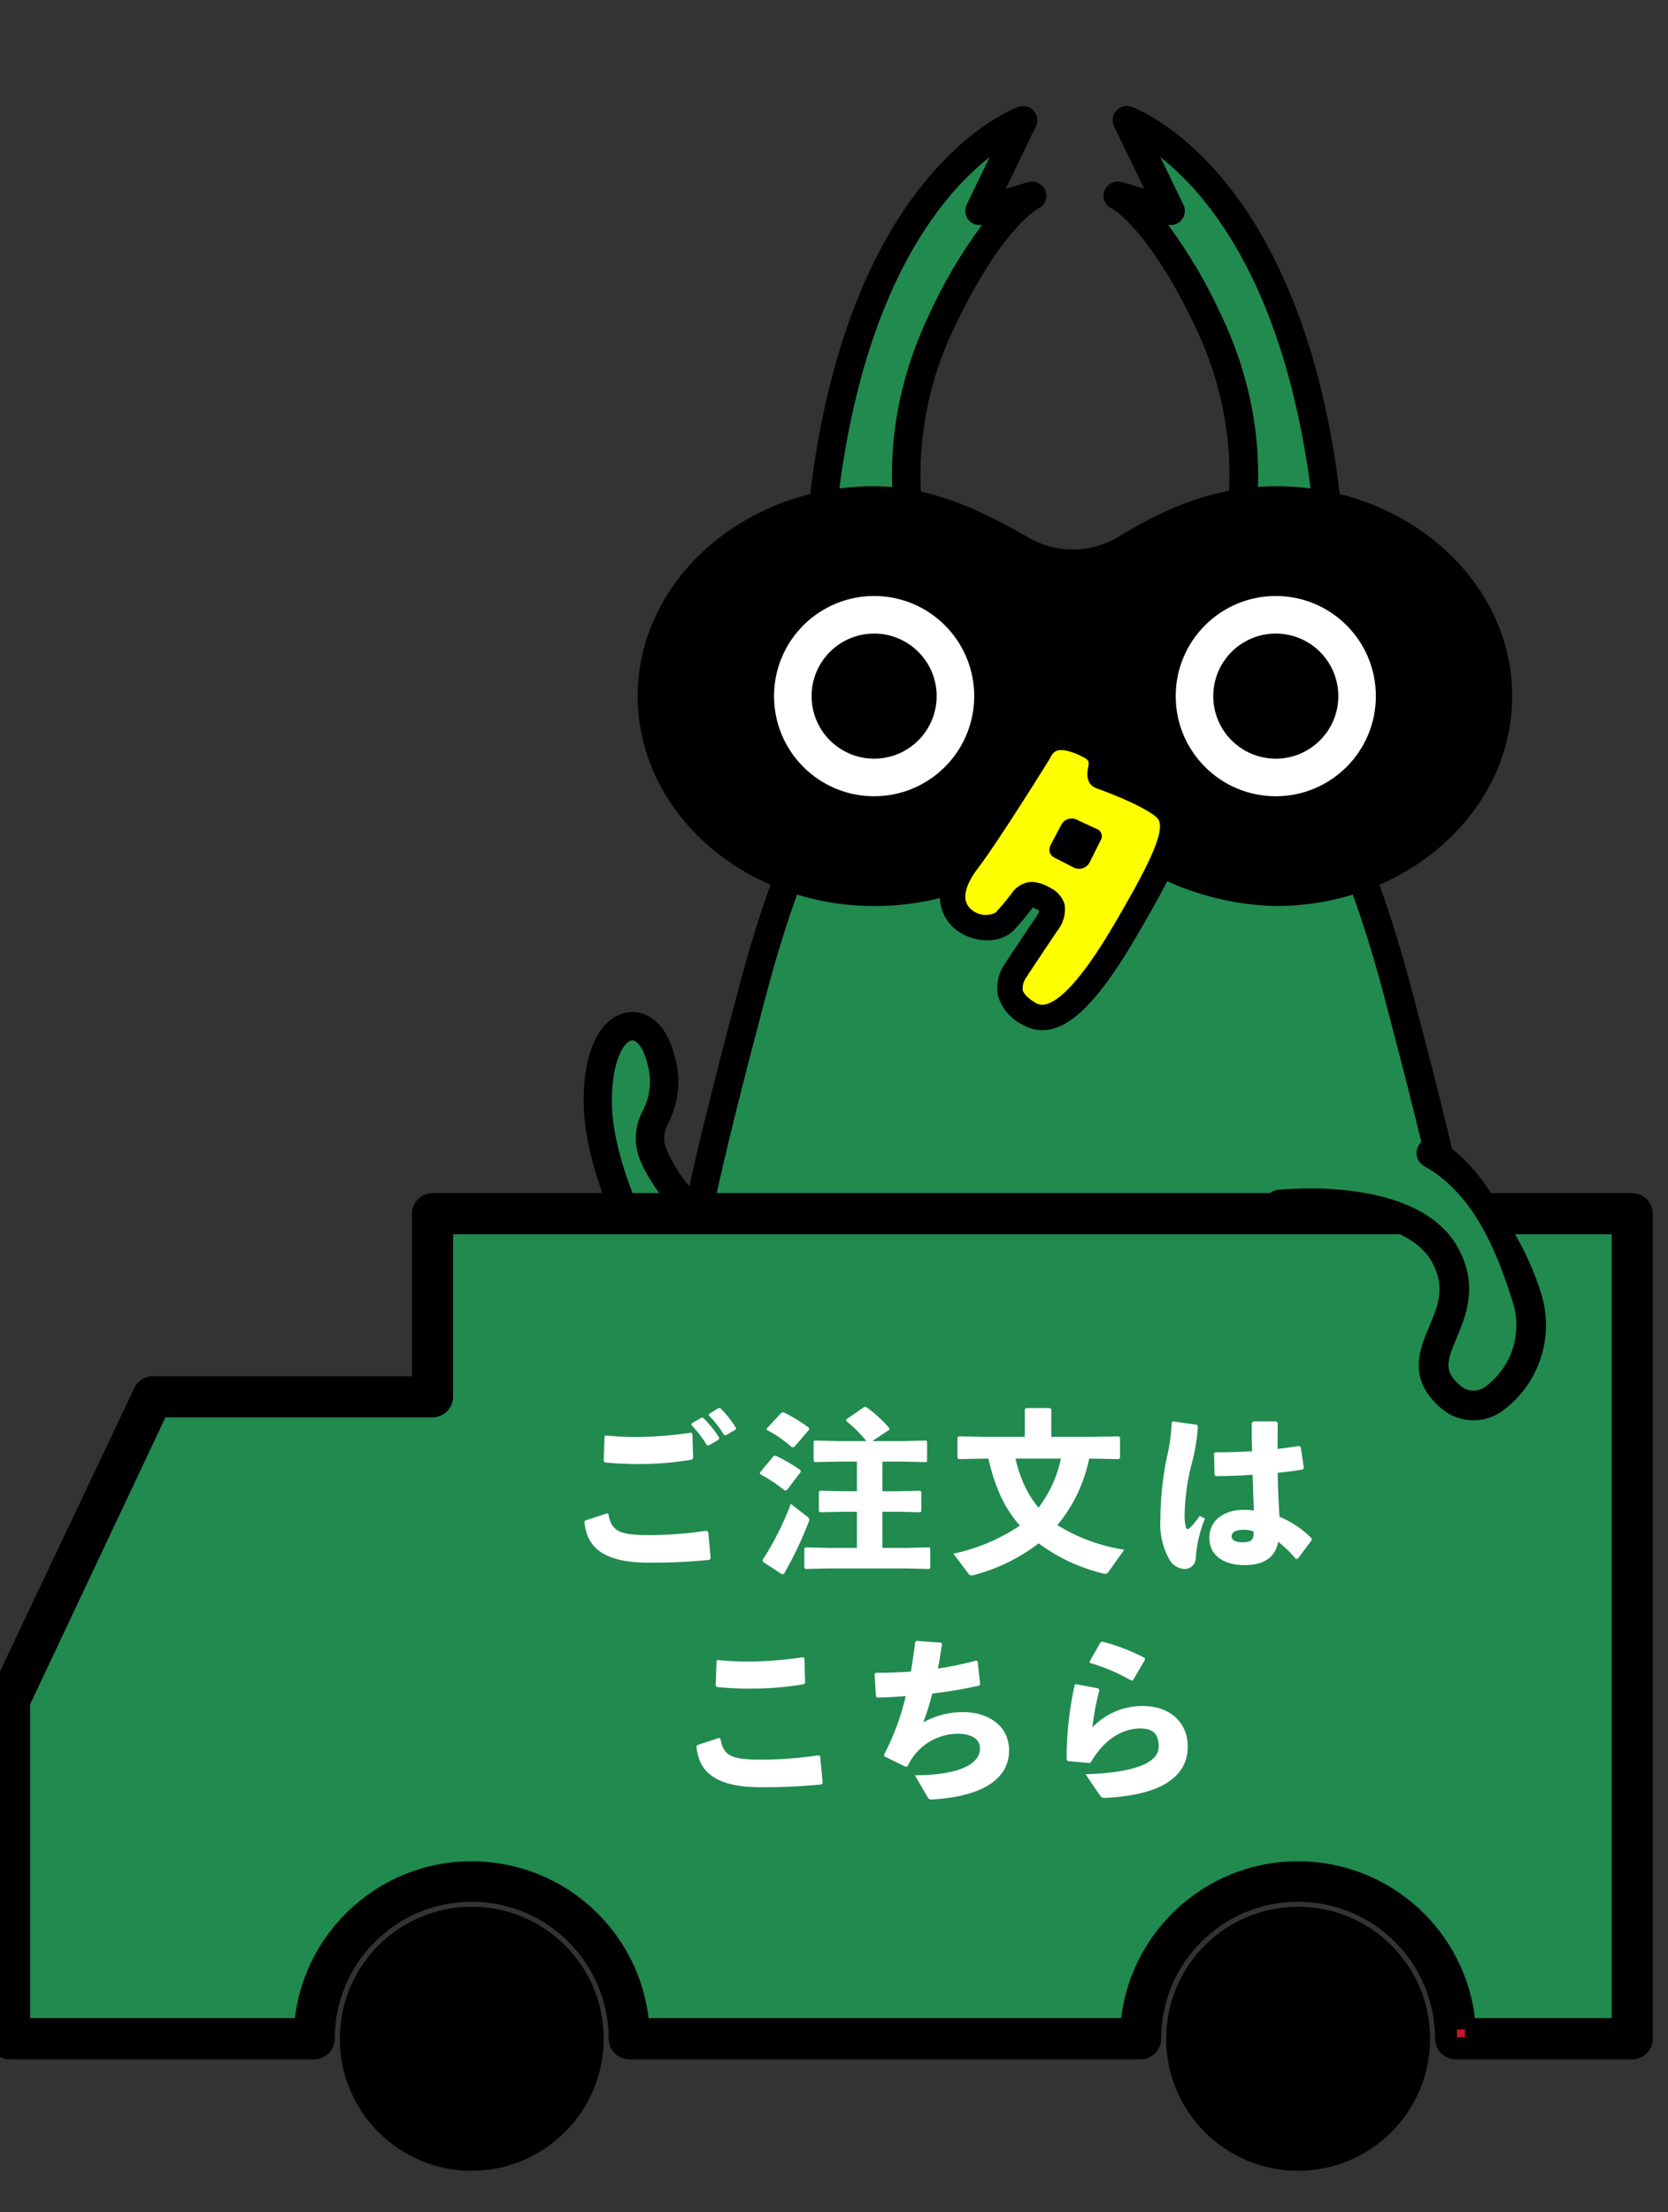 <?xml version="1.0" encoding="UTF-8"?>
<svg xmlns="http://www.w3.org/2000/svg" width="53.509mm" height="70.938mm" xmlns:xlink="http://www.w3.org/1999/xlink" version="1.1" viewBox="0 0 151.68 201.084">
  <rect x="0" y="0" width="151.68" height="201.084" fill="#333333" stroke="none"/>
  <defs>
    <style>
      .cls-1 {
        fill: none;
      }

      .cls-2, .cls-3, .cls-4, .cls-5 {
        stroke: #000;
      }

      .cls-2, .cls-4 {
        stroke-width: 2px;
      }

      .cls-6 {
        clip-path: url(#clippath-1);
      }

      .cls-7 {
        fill: #fff;
      }

      .cls-8 {
        fill: #ff0;
      }

      .cls-9, .cls-3 {
        fill: #218a4f;
      }

      .cls-4 {
        fill: #c51726;
      }

      .cls-10 {
        clip-path: url(#clippath);
      }
    </style>
    <clipPath id="clippath">
      <rect class="cls-1" x="50.073" y="0" width="97.987" height="143.641"/>
    </clipPath>
    <clipPath id="clippath-1">
      <rect class="cls-1" y="105.876" width="151.68" height="95.208"/>
    </clipPath>
  </defs>
  <!-- Generator: Adobe Illustrator 28.7.1, SVG Export Plug-In . SVG Version: 1.2.0 Build 142)  -->
  <g>
    <g id="_コンポーネント_108_3" data-name="コンポーネント_108_3">
      <g class="cls-10">
        <g id="_マスクグループ_3745" data-name="マスクグループ_3745">
          <g id="_グループ_3940" data-name="グループ_3940">
            <g id="_グループ_1644" data-name="グループ_1644">
              <g id="_グループ_1641" data-name="グループ_1641">
                <path id="_パス_166" data-name="パス_166" class="cls-9" d="M141.454,137.239c2.765,4.08,6.9,1.865,3.972-5.687-2.122-5.467-8.572-11.306-11.973-14.112-1.809-10.17-4.388-19.742-6.184-26.618-4.106-15.729-8.49-22.684-15.065-28.951-3.801-3.697-8.992-5.61-14.283-5.264l-.169.021-.169-.021c-5.291-.346-10.481,1.567-14.283,5.264-6.575,6.268-10.958,13.222-15.065,28.951-1.393,5.337-3.259,12.3-4.87,19.9-1.647-1.933-3.722-4.612-4.144-6.312-.719-2.9,2.008-3.3.881-8.1s-5.783-4.2-5.74,3.9c.039,7.237,6.033,17.355,7.312,19.433-.656,3.977-1.178,8.023-1.477,12.013-3.531,3-9.2,8.375-11.162,13.432-2.931,7.551,1.207,9.767,3.972,5.688s.36-5.427,2.067-7.876c.817-1.174,2.9-2.567,4.85-3.7.012,1.754.082,3.481.218,5.169-1.784,4.225-4.529,11.8-3.969,17.328.816,8.058,5.508,8.155,6.12,3.262s-2.142-5-1.734-7.955c.24-1.114.661-2.181,1.244-3.16.133.457.271.909.42,1.354,6.306,18.808,20.971,26.269,20.971,26.269,0,0-6.352,1.351-8.259,5.08s-1.214,3.814,2.607,3.814c3.762,0,9.127.255,11.77.255,2.2,0,2.669.417,2.427-2.267-.07-1.486-.724-2.885-1.82-3.891,5.03,2.004,10.637,2.004,15.667,0-1.096,1.006-1.75,2.405-1.82,3.891-.243,2.685.228,2.267,2.427,2.267s4.283-.255,8.027-.255c3.821,0,8.922,1.318,7.015-2.413s-8.923-6.482-8.923-6.482c0,0,14.665-7.461,20.971-26.269,1.305-4.121,2.048-8.4,2.207-12.72,1.266.873,2.371,1.958,3.266,3.208,1.482,2.592-1.033,3.721,1.359,8.03s6.71,2.469,4.461-5.312c-1.38-4.777-5.838-10.1-9.075-13.494-.129-3.013-.4-6.079-.782-9.142,1.758.913,3.34,2.132,4.67,3.6,1.705,2.448-.7,3.794,2.065,7.873Z"/>
                <path id="_パス_167" data-name="パス_167" d="M90.565,191.926c-.168,0-.339,0-.511-.008-.221-.006-.467-.013-.742-.013-1.224,0-3.031-.055-4.942-.113-2.25-.067-4.8-.141-6.828-.141-2.331,0-3.87,0-4.612-1.212-.721-1.178-.068-2.66.859-4.476,1.273-2.489,4.117-4.021,6.3-4.871-7.176-4.917-12.924-11.645-16.66-19.5.268,1.158.316,2.355.141,3.531-.338,2.7-1.8,4.433-3.727,4.433h-.038c-2-.023-4.339-2.067-4.912-7.727-.579-5.712,2.164-13.4,3.943-17.667-.066-.871-.116-1.766-.149-2.68-.971.566-1.836,1.296-2.557,2.158-.417.622-.57,1.383-.426,2.117.196,2.052-.386,4.103-1.631,5.746-1.536,2.266-3.642,3.146-5.366,2.24-1.77-.928-2.928-3.809-.869-9.114,1.923-4.955,7.021-10.068,11.12-13.6.276-3.464.737-7.2,1.372-11.118-1.987-3.287-7.214-12.6-7.252-19.687-.03-5.691,2.08-7.969,4.065-8.206,1.936-.228,3.587,1.346,4.213,4.01.576,1.979.388,4.102-.527,5.948-.396.635-.525,1.401-.357,2.13.52,1.359,1.267,2.62,2.209,3.728,1.308-5.861,2.72-11.252,3.883-15.694l.429-1.639c4.319-16.542,8.925-23.365,15.422-29.557,4.075-3.978,9.658-6.019,15.337-5.608h.006c5.679-.411,11.262,1.63,15.337,5.608,3.494,3.249,6.433,7.047,8.7,11.245,2.555,4.717,4.69,10.536,6.72,18.312l.433,1.655c1.7,6.49,4.018,15.338,5.689,24.6,3.717,3.108,9.854,8.836,11.989,14.336,2.059,5.306.9,8.186-.869,9.116-1.724.9-3.83.024-5.366-2.243h0c-1.245-1.643-1.827-3.693-1.631-5.745.144-.734-.009-1.497-.426-2.118-.575-.707-1.262-1.315-2.033-1.8.216,2.1.371,4.134.464,6.075,3.433,3.648,7.659,8.87,9.047,13.673,1.58,5.467.171,8.233-1.675,9-1.8.747-3.818-.316-5.146-2.709-1.094-1.748-1.492-3.842-1.115-5.869.208-.719.123-1.491-.237-2.147-.292-.456-.644-.871-1.046-1.233-.289,3.574-.991,7.102-2.091,10.514-3.437,10.492-10.274,19.538-19.428,25.709,2.378,1.2,5.93,3.356,7.306,6.049.66.961.728,2.209.178,3.237-.988,1.5-3.265,1.341-5.9,1.162-.821-.057-1.671-.114-2.437-.114-2.09,0-3.652.079-5.031.15-1.082.056-2.017.1-3,.1-.275,0-.522.006-.742.013-.867.165-1.762-.07-2.436-.639-.68-.724-.645-1.763-.529-3.043.048-.549.152-1.091.308-1.619-3.307.845-6.773.845-10.08,0,.157.528.26,1.07.308,1.619.116,1.28.151,2.319-.529,3.043-.515.489-1.219.728-1.925.653ZM105.585,183.174c.711-0,1.287.575,1.288,1.286 0.0.401-.186.779-.505,1.023-.803.791-1.275,1.857-1.321,2.984-.038.415-.051.7-.053.887.125,0,.262,0,.385-.009.241-.005.512-.013.813-.013.913,0,1.817-.046,2.864-.1,1.409-.073,3.007-.155,5.163-.155.854,0,1.748.061,2.612.121,1.167.143,2.347.137,3.512-.017-.058-.225-.143-.441-.254-.645-1.378-2.7-6.421-5.152-8.249-5.871-.661-.261-.986-1.008-.725-1.669.115-.292.333-.532.613-.675,13.472-7.971,21.947-22.264,22.477-37.908.038-.71.643-1.255,1.353-1.217.259.014.507.105.713.262,1.412.964,2.633,2.183,3.6,3.593.65,1.148.846,2.499.55,3.784-.299,1.472-.006,3.002.817,4.259.739,1.331,1.562,1.725,1.909,1.582.531-.221,1.317-2.016.192-5.912-1.006-3.481-4.121-8.084-8.771-12.964-.215-.225-.341-.521-.354-.832-.121-2.826-.381-5.867-.774-9.039-.088-.705.413-1.347,1.118-1.435.281-.035.566.024.81.167,2.631,1.546,4.291,2.844,5.074,3.969.749,1.086,1.065,2.413.884,3.72-.168,1.493.26,2.992,1.191,4.171.854,1.259,1.708,1.58,2.042,1.4.51-.266,1.133-2.124-.334-5.9-2.07-5.334-8.8-11.279-11.593-13.587-.235-.195-.394-.467-.447-.768-1.659-9.325-4.011-18.3-5.728-24.861l-.433-1.657c-4.164-15.951-8.546-22.471-14.708-28.345-3.534-3.411-8.33-5.193-13.234-4.917l-.165.02c-.11.015-.223.015-.333,0l-.169-.023c-4.902-.269-9.694,1.514-13.229,4.921-6.161,5.875-10.543,12.395-14.708,28.345l-.429,1.642c-1.329,5.073-2.983,11.386-4.427,18.2-.147.695-.829,1.139-1.524.992-.278-.059-.528-.208-.713-.424-2.543-2.981-4.028-5.282-4.414-6.837-.313-1.281-.135-2.633.5-3.789.689-1.335.824-2.888.375-4.322-.348-1.483-1.028-2.086-1.406-2.042-.571.065-1.817,1.581-1.8,5.634.037,6.912,5.938,16.844,7.121,18.767.162.263.224.577.174.882-.7,4.219-1.188,8.223-1.463,11.9-.026.343-.188.661-.45.884-3.222,2.738-8.909,8.057-10.8,12.919-1.468,3.78-.844,5.638-.334,5.906.334.176,1.188-.146,2.042-1.407.931-1.179,1.359-2.677,1.191-4.169-.18-1.307.135-2.634.884-3.72.8-1.152,2.522-2.485,5.259-4.077.615-.357,1.402-.148,1.759.467.112.193.172.411.174.633.012,1.752.084,3.459.214,5.072.015.205-.019.411-.1.6-1.676,3.973-4.409,11.421-3.875,16.7.408,4.034,1.807,5.406,2.383,5.414h0c.377,0,.99-.673,1.178-2.178.295-1.473-.004-3.003-.831-4.258-.754-1.083-1.075-2.408-.9-3.716.253-1.269.723-2.485,1.387-3.595.338-.625,1.118-.857,1.743-.52.303.163.527.441.623.771.147.5.276.919.4,1.3,3.475,10.685,10.698,19.753,20.335,25.53.632.324.881,1.098.558,1.729-.176.343-.497.589-.874.67-1.6.346-6.052,1.808-7.381,4.408-.326.598-.602,1.222-.825,1.866.76.069,1.524.095,2.287.079,2.066,0,4.636.078,6.9.145,1.892.058,3.68.11,4.866.11.3,0,.572.007.813.013.124,0,.26.007.385.009,0-.191-.015-.472-.053-.887-.045-1.134-.523-2.208-1.336-3-.504-.386-.648-1.083-.337-1.637.312-.557.984-.803,1.581-.578,2.369.847,4.854,1.327,7.369,1.423h.034c2.514-.095,4.999-.576,7.368-1.425.154-.05.315-.07.476-.06ZM61.822,157.874c.077.417.237.815.469,1.17-.159-.383-.316-.772-.469-1.167l-0-.002Z"/>
              </g>
              <g id="_グループ_1642" data-name="グループ_1642">
                <path id="_パス_168" data-name="パス_168" class="cls-9" d="M76.652,67.971l8.2-11.935-1.2-4.743s-3.816-9.806,1.915-21.964c4.647-9.857,8.275-11.534,8.275-11.534l-4.787,1.378,3.988-8.249s-15.151,5.28-18.259,35.656c-3.008,29.383,1.868,21.391,1.868,21.391Z"/>
                <path id="_パス_169" data-name="パス_169" d="M75.393,70.25c-.207,0-.413-.034-.609-.1-1.733-.584-3.4-2.944-1.281-23.7.9-8.837,3.473-21.2,10.579-29.9,4.356-5.337,8.368-6.779,8.537-6.839.671-.234,1.404.12,1.638.791.113.323.092.677-.057.984l-2.735,5.656,2.02-.581c.659-.194,1.356.156,1.594.8.235.631-.067,1.335-.686,1.6-.216.12-3.49,2.066-7.663,10.918-2.213,4.61-3.242,9.699-2.993,14.806.082,2.09.457,4.159,1.114,6.145.018.049.034.099.047.15l1.2,4.746c.09.358.022.738-.187,1.043l-8.177,11.905c-.471.88-1.348,1.471-2.341,1.576ZM89.993,14.275c-1.502,1.201-2.864,2.568-4.06,4.074-6.6,8.21-9.011,19.956-9.871,28.361-1.505,14.71-.931,19.217-.5,20.583h0c.01-.016.024-.038.034-.052l7.866-11.455-1.036-4.111c-.391-1.06-3.708-10.828,1.981-22.9,1.334-2.947,2.976-5.744,4.9-8.344-.698.133-1.372-.326-1.504-1.024-.051-.27-.015-.55.104-.798l2.086-4.334Z"/>
              </g>
              <g id="_グループ_1643" data-name="グループ_1643">
                <path id="_パス_170" data-name="パス_170" class="cls-9" d="M109.938,29.329c5.731,12.158,1.915,21.964,1.915,21.964l-1.2,4.745,8.2,11.933s4.876,7.992,1.869-21.39c-3.109-30.376-18.26-35.656-18.26-35.656l3.989,8.249-4.787-1.378s3.627,1.676,8.274,11.533Z"/>
                <path id="_パス_171" data-name="パス_171" d="M120.111,70.248c-.992-.106-1.867-.696-2.337-1.576l-8.178-11.907c-.209-.304-.277-.684-.187-1.042l1.2-4.746c.013-.052.029-.102.048-.152.035-.089,3.526-9.48-1.88-20.948h0c-4.173-8.854-7.447-10.8-7.663-10.92-.62-.264-.922-.969-.686-1.6.239-.644.935-.993,1.594-.8l2.02.582-2.735-5.655c-.31-.639-.043-1.408.597-1.718.308-.149.662-.169.984-.057.169.059,4.181,1.5,8.537,6.839,3.922,4.8,8.94,13.893,10.579,29.9,2.124,20.753.452,23.115-1.281,23.7-.197.067-.404.101-.612.1ZM112.046,55.787l7.866,11.454c.012.018.023.034.034.052.426-1.366,1-5.872-.5-20.582-.86-8.408-3.271-20.151-9.871-28.363-1.196-1.506-2.558-2.873-4.06-4.075l2.1,4.339c.309.64.04,1.408-.599,1.717-.249.12-.53.157-.801.105,1.923,2.601,3.566,5.397,4.9,8.344h0c5.689,12.067,2.372,21.838,1.981,22.9l-1.05,4.109Z"/>
              </g>
            </g>
            <g id="_グループ_1645" data-name="グループ_1645">
              <path id="_パス_172" data-name="パス_172" class="cls-9" d="M124.053,142.051s-4.362,10.443-10.753,10.443-5.619-7.576-11.081-5.515c-3.938,1.488-1.37,8.727,4.26,9.907,5.022,1.211,10.319.402,14.75-2.253"/>
              <path id="_パス_173" data-name="パス_173" d="M111.239,158.679c-1.689-.006-3.372-.186-5.024-.536-3.78-.822-6.642-3.92-7.162-7.754-.288-1.983.839-3.9,2.711-4.614,3.684-1.391,5.388.778,6.758,2.52,1.229,1.563,2.29,2.913,4.778,2.913,4.54,0,8.445-6.968,9.566-9.653.274-.656,1.028-.965,1.683-.691.656.274.965,1.027.691,1.683h0c-.192.458-4.775,11.234-11.94,11.234-3.738,0-5.508-2.251-6.8-3.9-1.418-1.8-2-2.393-3.827-1.7-.796.32-1.243,1.17-1.054,2.008.42,2.697,2.456,4.857,5.124,5.435,4.699,1.155,9.664.404,13.811-2.088.605-.373,1.397-.185,1.77.42.373.605.185,1.397-.42,1.77h0c-3.208,1.964-6.904,2.987-10.665,2.953Z"/>
            </g>
            <path id="_パス_174" data-name="パス_174" d="M116.632,44.203c-5.676-.142-10.52,1.856-14.813,4.528-2.471,1.54-5.58,1.626-8.134.228-4.386-2.546-9.137-4.9-14.813-4.756-11.345.283-20.552,8.454-20.874,18.521-.344,10.772,9.43,19.632,21.491,19.632,5.09.022,10.057-1.565,14.192-4.533,2.466-1.564,5.591-1.651,8.141-.227,4.141,2.984,9.089,4.643,14.192,4.76,12.061,0,21.835-8.859,21.491-19.632-.32-10.067-9.528-18.238-20.873-18.521Z"/>
            <circle id="_楕円形_43" data-name="楕円形_43" class="cls-7" cx="79.489" cy="63.276" r="9.101"/>
            <circle id="_楕円形_44" data-name="楕円形_44" class="cls-7" cx="116.014" cy="63.276" r="9.101"/>
            <circle id="_楕円形_45" data-name="楕円形_45" cx="79.489" cy="63.276" r="5.686"/>
            <circle id="_楕円形_46" data-name="楕円形_46" cx="116.014" cy="63.276" r="5.686"/>
            <g id="_グループ_1649" data-name="グループ_1649">
              <path id="_パス_178" data-name="パス_178" d="M83.193,181.336l6.725,2.992s4.431,6.272-.606,6.159-15.312,1.1-15.4-1.233,2.97-7.186,9.281-7.918Z"/>
              <path id="_パス_179" data-name="パス_179" d="M79.72,191.988c-4.149,0-7.01-.475-7.092-2.691-.106-2.867,3.284-8.409,10.416-9.243.229-.027.461.007.672.1l6.725,2.991c.212.095.394.245.528.435.7.987,2.877,4.375,1.687,6.61-.4.746-1.3,1.621-3.374,1.574-1.289-.029-2.956.032-4.718.1-1.732.063-3.37.124-4.844.124ZM75.207,188.96c1.232.629,6.417.438,9.261.333,1.8-.065,3.506-.129,4.872-.1.675.013.995-.118,1.045-.212.258-.482-.375-2.187-1.325-3.633l-6.06-2.7c-5.264.77-7.621,4.633-7.792,6.312l-.001 0ZM75.198,189.203h0Z"/>
            </g>
            <g id="_グループ_1650" data-name="グループ_1650">
              <path id="_パス_180" data-name="パス_180" d="M112.325,181.336l-6.725,2.992s-4.431,6.272.607,6.159,15.312,1.1,15.4-1.233-2.972-7.186-9.282-7.918Z"/>
              <path id="_パス_181" data-name="パス_181" d="M115.797,191.988c-1.474,0-3.111-.061-4.843-.125-1.763-.064-3.427-.125-4.718-.1-2.064.045-2.978-.83-3.374-1.575-.577-1.085-.433-2.571.43-4.42.36-.762.78-1.495,1.257-2.19.134-.189.316-.339.528-.434l6.725-2.992c.211-.092.443-.126.672-.1,7.131.833,10.521,6.375,10.416,9.245-.082,2.214-2.944,2.691-7.093,2.691ZM106.953,189.188c1.212,0,2.62.054,4.1.107,2.844.1,8.029.3,9.261-.333-.171-1.68-2.528-5.542-7.793-6.307l-6.06,2.7c-.949,1.445-1.582,3.15-1.325,3.633.05.093.368.227,1.045.212.244-.01.503-.015.771-.015l.001.003Z"/>
            </g>
            <g id="_グループ_4775" data-name="グループ_4775">
              <g id="_グループ_4742" data-name="グループ_4742">
                <path id="_パス_622" data-name="パス_622" class="cls-8" d="M94.442,68.437s-4.64,7.471-6.431,9.8c-3.967,5.164,1.74,7.178,3.34,5.525.565-.595,1.094-1.224,1.583-1.883.585-.746,1.046-.705,2.02-.166.858.478,1.07,1.006.224,2.269-1.138,1.7-2.512,3.734-2.818,4.233-1.067,1.739-.47,2.921,1.193,3.918,2.264,1.356,5.079-1.219,8.856-7.7s4.99-9.229,3.776-10.735c-.931-1.156-4.484-2.548-6.085-3.13-.416-.152.867-1.762-1.032-2.753-2.882-1.499-4.059-.584-4.626.622Z"/>
                <path id="_パス_623" data-name="パス_623" d="M94.77,93.64c-.639-.002-1.265-.181-1.809-.516-1.054-.521-1.849-1.45-2.2-2.572-.204-1.022.019-2.083.618-2.936.267-.435,1.234-1.875,2.257-3.4l.586-.873c.118-.17.218-.351.3-.541-.033-.022-.076-.049-.132-.079-.151-.089-.31-.167-.473-.231-.022.024-.049.056-.082.1l-.172.223c-.462.613-.959,1.197-1.49,1.751-1.235,1.275-3.8,1.193-5.377-.169-.7-.6-2.752-2.891.3-6.858,1.658-2.158,5.915-8.985,6.333-9.657.373-.851,1.081-1.509,1.956-1.819,1.144-.386,2.523-.143,4.214.739,1.161.508,1.843,1.726,1.668,2.981,3.1,1.18,5.051,2.255,5.813,3.2,1.753,2.177.225,5.338-3.679,12.038-3.092,5.3-5.468,7.924-7.7,8.5-.304.079-.617.118-.931.119ZM93.843,80.163c.594.038,1.169.227,1.671.548.63.294,1.104.845,1.3,1.512.119.859-.127,1.729-.677,2.4l-.587.874c-.921,1.372-1.964,2.926-2.206,3.321-.261.336-.383.759-.343,1.182.109.444.684.869,1.147,1.146.292.185.65.236.982.14,1.05-.269,2.993-1.779,6.287-7.43,2.539-4.354,4.745-8.352,3.875-9.433-.387-.479-2.081-1.5-5.583-2.77-.482-.176-1.008-.634-.774-1.818.108-.551.141-.716-.4-1-1.43-.747-2.126-.7-2.413-.6-.162.054-.4.186-.639.683-.019.04-.041.079-.064.117-.191.308-4.691,7.547-6.5,9.9-.733.953-1.787,2.7-.617,3.714.606.55,1.486.673,2.219.31.471-.493.912-1.014,1.322-1.558l.181-.234c.407-.61,1.086-.985,1.819-1.005v.001ZM94.443,68.436h0Z"/>
              </g>
              <path id="_パス_24806" data-name="パス_24806" d="M97.634,78.86l-1.485-.771c-.507-.2-.939-.567-.6-1.3l.99-1.878c.313-.508.978-.666,1.486-.353.008.005.015.01.023.015l1.607.744c.385.099.616.492.516.876-.021.082-.057.16-.105.23l-.966,1.938c-.26.54-.908.767-1.448.507-.006-.003-.012-.006-.018-.009Z"/>
            </g>
          </g>
        </g>
      </g>
      <g id="_グループ_6850" data-name="グループ_6850">
        <g class="cls-6">
          <g id="_グループ_3941" data-name="グループ_3941">
            <path id="_パス_4178" data-name="パス_4178" class="cls-5" d="M53.028,185.318c0,5.594-4.535,10.129-10.129,10.129s-10.129-4.535-10.129-10.129,4.535-10.129,10.129-10.129h0c5.594,0,10.129,4.535,10.129,10.129"/>
            <path id="_パス_4179" data-name="パス_4179" class="cls-2" d="M42.899,196.32c-6.075,0-11-4.925-11-11s4.925-11,11-11,11,4.925,11,11h0c-.007,6.072-4.928,10.993-11,11M42.899,176.062c-5.113,0-9.258,4.145-9.258,9.258,0,5.113,4.145,9.258,9.258,9.258s9.258-4.145,9.258-9.258h0c-.006-5.111-4.147-9.252-9.258-9.258"/>
            <path id="_パス_4180" data-name="パス_4180" class="cls-5" d="M128.174,185.318c0,5.594-4.535,10.129-10.129,10.129-5.594,0-10.129-4.535-10.129-10.129s4.535-10.129,10.129-10.129c5.594-0,10.129,4.535,10.129,10.129v0"/>
            <path id="_パス_4181" data-name="パス_4181" class="cls-2" d="M118.045,196.32c-6.075,0-11-4.925-11-11s4.925-11,11-11,11,4.925,11,11h0c-.007,6.072-4.928,10.993-11,11M118.045,176.062c-5.113,0-9.258,4.145-9.258,9.258s4.145,9.258,9.258,9.258,9.258-4.145,9.258-9.258h0c-.006-5.111-4.147-9.252-9.258-9.258"/>
            <path id="_パス_4182" data-name="パス_4182" class="cls-3" d="M39.336,110.32v16.643H13.907L.872,154.456v30.864h27.7c.066-7.911,6.533-14.271,14.444-14.205,7.818.065,14.139,6.387,14.205,14.205h46.5c0-7.912,6.414-14.326,14.326-14.326s14.326,6.414,14.326,14.326h16.058v-75H39.336Z"/>
            <path id="_パス_4183" data-name="パス_4183" class="cls-4" d="M148.427,186.191h-16.058c-.481,0-.871-.39-.871-.871v-0c0-7.43-6.024-13.454-13.454-13.454s-13.454,6.024-13.454,13.454h0c0,.481-.39.871-.871.871h-46.5c-.481,0-.871-.39-.871-.871h0c-.001-7.43-6.025-13.453-13.456-13.452-7.429.001-13.451,6.023-13.452,13.452 0.0.481-.39.871-.871.871H.871c-.481,0-.871-.39-.871-.871v-30.864c-0-.152.04-.301.115-.433l13.036-27.493c.155-.271.443-.438.755-.438h24.559v-15.772c0-.481.39-.871.871-.871h109.091c.481-0.0.871.39.871.871v75c0,.481-.39.871-.871.871h0M133.215,184.449h14.341v-73.258H40.207v15.772c0,.481-.39.871-.871.871H14.411l-12.669,26.854v29.761h25.986c.518-8.379,7.731-14.751,16.109-14.233,7.656.474,13.759,6.577,14.233,14.233h44.8c.518-8.379,7.731-14.751,16.11-14.232,7.656.474,13.759,6.577,14.232,14.232"/>
          </g>
        </g>
      </g>
      <g id="_グループ_6851" data-name="グループ_6851">
        <path id="_パス_172-2" data-name="パス_172-2" class="cls-9" d="M116.346,109.498s11.799-1.305,15.049,4.558c3.249,5.862-4.1,9.004.573,12.964,3.365,2.855,8.7-3.18,6.919-8.944-1.442-5.222-4.876-9.67-9.564-12.385"/>
        <path id="_パス_173-2" data-name="パス_173-2" d="M138.113,112.797c.854,1.551,1.545,3.187,2.063,4.88,1.167,3.885-.22,8.085-3.471,10.512-1.672,1.273-4.004,1.214-5.611-.141-3.145-2.674-2.027-5.337-1.125-7.479.809-1.921,1.507-3.581.242-5.863-2.308-4.164-10.681-4.206-13.719-3.866-.74.082-1.407-.452-1.489-1.192-.082-.74.452-1.407,1.192-1.489h0c.518-.058,12.732-1.331,16.375,5.241,1.9,3.428.735,6.197-.116,8.217-.933,2.217-1.175,3.053.384,4.376.699.568,1.707.544,2.379-.056,2.26-1.757,3.207-4.724,2.382-7.465-1.634-5.287-3.799-10.067-8.096-12.481-.65-.365-.88-1.187-.515-1.837.365-.65,1.187-.88,1.837-.515,3.411,1.919,5.32,5.611,7.286,9.159Z"/>
      </g>
    </g>
    <g id="_レイヤー_1" data-name="レイヤー_1">
      <path id="_パス_105297" data-name="パス_105297" class="cls-7" d="M64.449,128.646c.539.542,1.01,1.147,1.403,1.802l.159.016.893-.526.016-.159c-.401-.649-.878-1.249-1.419-1.786h-.159l-.861.526-.032.128ZM62.87,129.523c.54.562,1.016,1.183,1.419,1.85l.159.016.925-.542.032-.159c-.418-.66-.91-1.27-1.467-1.818h-.159l-.877.51-.032.144ZM54.976,130.559l-.08,2.265.128.112c.957.096,1.993.144,2.886.144,1.672.013,3.343-.12,4.992-.399l.128-.112-.064-2.249-.112-.096c-1.631.246-3.278.379-4.928.399-.941,0-1.882-.048-2.839-.144l-.112.08ZM53.142,138.326c.191,1.786,1.053,3.716,5.821,3.716,1.858.016,3.716-.069,5.566-.255l.096-.144-.223-2.392-.144-.112c-1.7.258-3.416.392-5.135.399-2.663,0-3.524-.255-3.796-1.914l-.128-.064-1.977.654-.08.112ZM80.239,140.702v-3.285h1.419l2.025.048.096-.08v-1.802l-.096-.08-2.025.048h-1.419v-2.695h1.834l2.137.048.096-.08v-1.802l-.096-.08-2.137.048h-2.743l1.547-1.037-.016-.159c-.622-.71-1.323-1.347-2.089-1.898l-.175-.016-1.627,1.132-.032.144c.682.541,1.303,1.156,1.85,1.834h-2.536l-2.169-.048-.096.096v1.77l.112.096,2.153-.048h1.674v2.695h-1.26l-2.105-.048-.096.096v1.77l.112.096,2.089-.048h1.26v3.285h-2.52l-2.169-.048-.096.096v1.77l.112.096,2.153-.048h6.953l2.137.048.096-.08v-1.802l-.096-.08-2.137.048h-2.121ZM73.589,129.937l-.032-.159c-.719-.54-1.488-1.01-2.296-1.403l-.191.032-1.356,1.451.032.128c.823.429,1.589.959,2.28,1.579l.191-.032,1.371-1.595ZM72.823,133.781l-.048-.159c-.708-.503-1.461-.941-2.249-1.308l-.191.048-1.244,1.515.048.128c.788.425,1.536.921,2.233,1.483l.191-.048,1.26-1.659ZM69.394,141.978l1.738,1.132.175-.08c.871-1.518,1.623-3.102,2.249-4.736.026-.049.037-.104.032-.159-.006-.095-.052-.182-.128-.239l-1.547-1.196c-.672,1.787-1.533,3.498-2.568,5.103l.048.175ZM99.33,132.585l2.408.048.112-.112v-1.85l-.112-.112-2.408.048h-3.732v-2.504l-.112-.112h-2.185l-.112.128v2.488h-3.62l-2.376-.048-.128.096v1.85l.112.128,2.392-.048h.319c.237,1.128.59,2.229,1.053,3.285.456,1.021,1.063,1.967,1.802,2.807-1.834,1.227-3.886,2.093-6.044,2.552l1.308,1.738c.091.2.324.292.526.207,2.146-.556,4.158-1.537,5.917-2.886,1.756,1.303,3.758,2.236,5.885,2.743.057.016.116.026.175.032.144,0,.207-.08.319-.223l1.403-1.977c-2.156-.323-4.224-1.083-6.076-2.233,1.446-1.746,2.438-3.822,2.886-6.044l.287-0ZM96.475,132.585c-.338,1.622-1.035,3.148-2.041,4.465-.387-.472-.729-.979-1.021-1.515-.483-.933-.842-1.925-1.068-2.95l4.13-0ZM118.023,141.675l1.244-1.659.016-.175c-.838-.846-1.835-1.518-2.934-1.977-.08-1.196-.144-2.552-.159-3.987.845-.08,1.627-.191,2.28-.303l.096-.128-.287-1.93-.159-.08c-.622.096-1.292.191-1.946.271,0-.765.016-1.563.016-2.376l-.128-.128h-2.105l-.128.144c0,.893,0,1.77.032,2.568-1.084.064-2.185.096-3.349.096l-.112.096.048,1.946.112.128c1.084-.016,2.249-.048,3.349-.128.032,1.18.064,2.249.112,3.253-.332-.056-.668-.077-1.005-.064-1.451,0-3.046.781-3.046,2.536,0,1.77,1.531,2.488,3.189,2.488,1.69,0,2.791-.622,3.078-2.121.592.461,1.132.985,1.611,1.563l.175-.032ZM113.988,139.203c.048.686-.128.989-.989.989-.765,0-1.005-.271-1.005-.542,0-.335.335-.59.973-.59.346-.023.694.026,1.021.144ZM106.556,129.283c-.051,1.097-.206,2.186-.462,3.253-.376,1.842-.568,3.717-.574,5.598-.085,1.323.232,2.64.909,3.78.295.41.756.667,1.26.702.561.021,1.033-.418,1.053-.979.001-.03.001-.06-.001-.09.09-1.206.37-2.39.829-3.508l-.478-.255c-.229.363-.496.699-.797,1.005-.303.303-.399.271-.478-.048-.07-.325-.102-.657-.096-.989.027-1.516.225-3.025.59-4.497.336-1.176.544-2.384.622-3.604l-.096-.144-2.169-.303-.112.08ZM65.16,150.972l-.08,2.265.128.112c.957.096,1.993.144,2.886.144,1.672.013,3.343-.12,4.992-.399l.128-.112-.064-2.249-.112-.096c-1.631.246-3.278.379-4.928.399-.941,0-1.882-.048-2.839-.144l-.112.08ZM63.326,158.738c.191,1.786,1.053,3.716,5.821,3.716,1.858.016,3.716-.069,5.566-.255l.096-.144-.223-2.392-.144-.112c-1.7.258-3.416.392-5.135.399-2.663,0-3.524-.255-3.796-1.914l-.128-.064-1.977.654-.08.112ZM79.529,152.184l.128,2.009.096.112c.877-.016,1.754-.064,2.615-.128-.437,1.85-1.101,3.639-1.977,5.326l.032.144,1.946.957.159-.048c.823-1.799,2.615-2.956,4.593-2.966,1.148.016,1.993.431,1.993,1.34,0,1.324-1.659,2.424-5.917,2.44l1.132,1.946c.063.178.244.285.431.255,5.023-.303,7.001-2.137,7.001-4.449,0-2.408-2.121-3.493-4.083-3.493-1.299-.028-2.582.291-3.716.925.324-.855.595-1.728.813-2.615,1.436-.167,2.862-.406,4.274-.718l.08-.144-.223-2.057-.112-.08c-1.156.307-2.327.552-3.508.734.144-.702.255-1.451.383-2.249l-.08-.112-2.249-.159-.112.096c-.128.941-.239,1.834-.399,2.695-1.053.08-2.105.112-3.189.112l-.112.128ZM99.128,151.163c1.309.377,2.568.913,3.748,1.595l.159-.032,1.084-1.866-.032-.159c-1.225-.642-2.52-1.14-3.859-1.483l-.159.08-.989,1.738.048.128ZM97.725,153.157c-.492,2.226-.738,4.498-.734,6.778l.112.144,1.946.175.159-.08c1.292-2.265,3.062-3.062,4.497-3.062,1.324,0,1.659.702,1.659,1.659,0,1.531-2.376,2.376-6.65,2.504l1.324,1.946c.128.191.223.207.51.207,4.449-.239,7.463-1.579,7.463-4.689,0-2.009-1.451-3.668-4.114-3.668-1.723-.007-3.373.697-4.561,1.946.125-1.147.338-2.283.638-3.397l-.096-.144-1.993-.383-.159.064Z"/>
    </g>
  </g>
</svg>